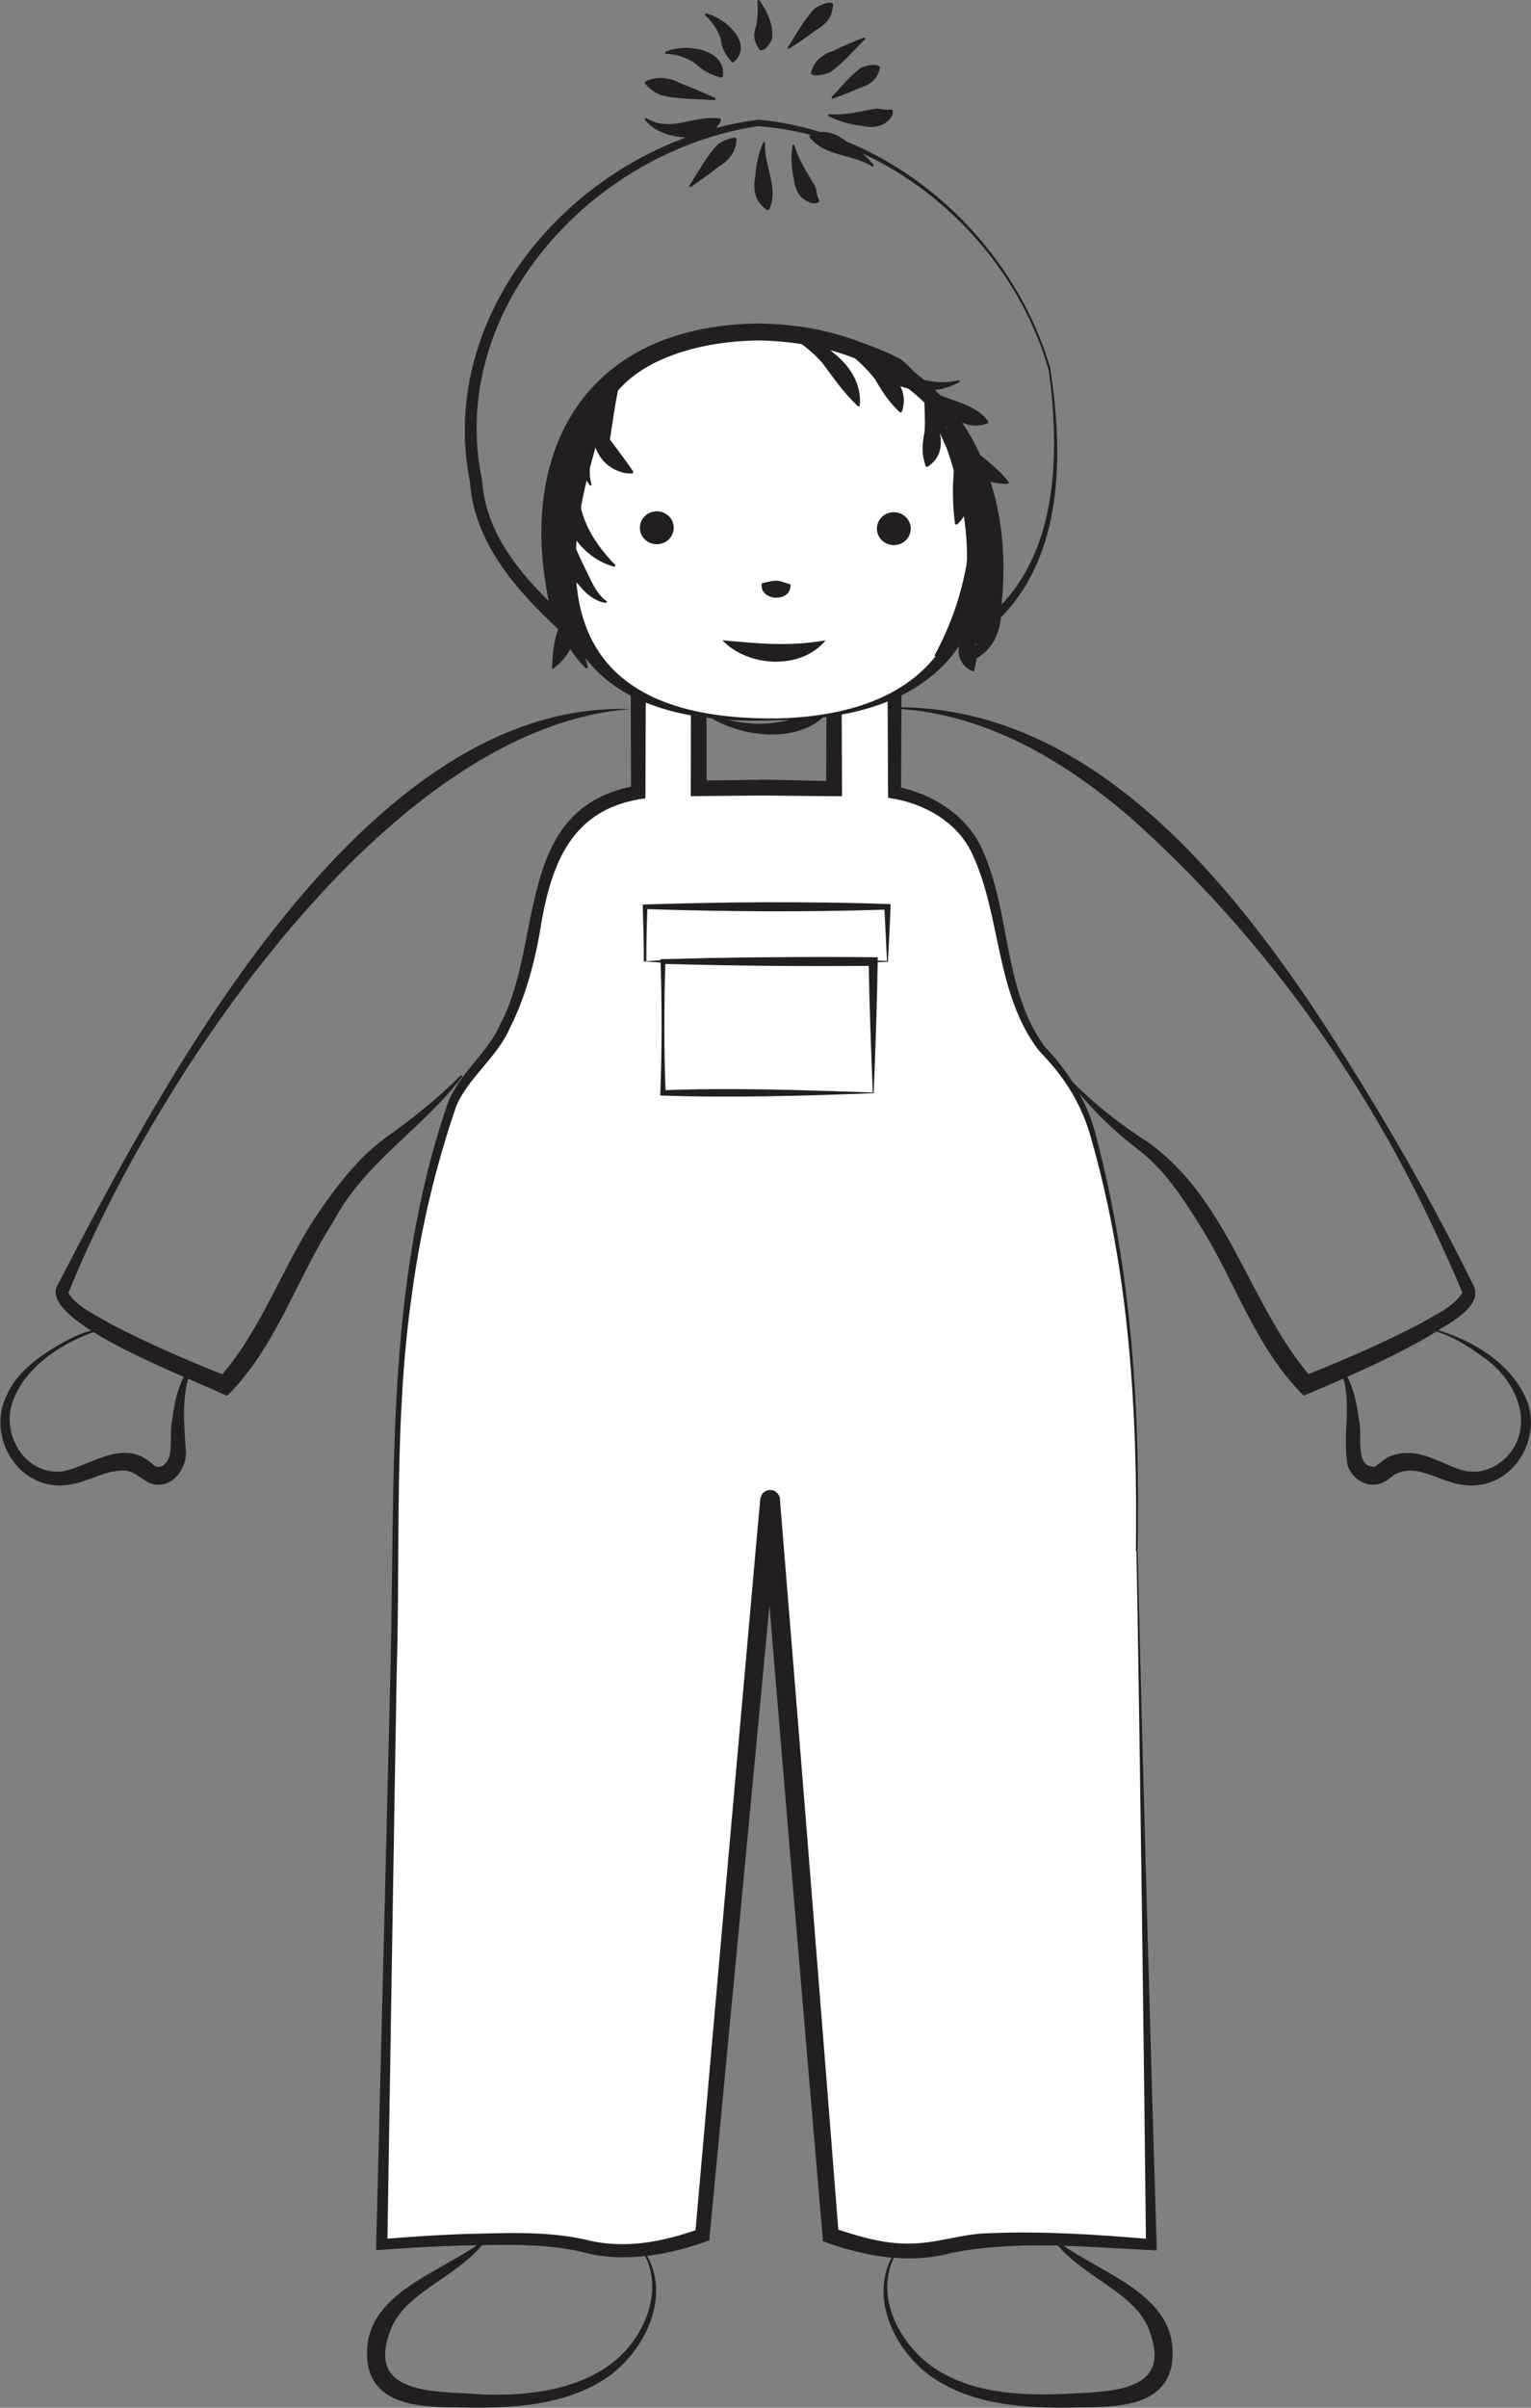 <svg width="35" height="55" viewBox="0 0 35 55" fill="none" xmlns="http://www.w3.org/2000/svg">
<rect x="0" y="0" width="35" height="55" fill="#808080" stroke="none"/>
<g clip-path="url(#clip0_1644_5336)">
<path d="M25.989 35.431C26.034 33.242 25.943 31.044 25.602 28.875C25.437 27.838 25.281 26.794 24.939 25.789C24.783 25.337 24.61 24.868 24.285 24.492C24.03 24.2 23.775 23.944 23.586 23.608C22.87 22.331 22.944 20.898 22.405 19.589C21.977 18.548 21.072 18.224 20.45 18.096V15.542H19.068V18.008C18.438 17.988 17.714 17.968 17.356 17.984C17.035 17.968 16.479 17.984 15.973 18V15.542H14.591V18.096C13.969 18.224 13.064 18.548 12.636 19.589C12.278 20.461 12.237 21.438 11.97 22.335C11.813 22.855 11.616 23.383 11.307 23.852C10.995 24.324 10.55 24.688 10.336 25.209C10.237 25.449 10.167 25.701 10.089 25.949C9.904 26.549 9.756 27.154 9.633 27.766C9.221 29.799 9.065 31.873 9.04 33.934C9.036 34.431 9.04 34.931 9.048 35.427L8.723 51.266C8.723 51.266 12.06 50.985 13.2 51.266C14.34 51.546 14.994 51.406 16.056 51.057L17.595 34.246C17.595 34.246 17.607 34.238 17.607 34.246L18.985 51.057C20.043 51.406 20.697 51.546 21.841 51.266C22.981 50.985 26.318 51.266 26.318 51.266L25.993 35.427L25.989 35.431Z" fill="white"/>
<path d="M25.968 35.431C26.009 32.277 25.82 29.067 24.948 26.017C24.733 25.224 24.334 24.596 23.754 24.004C22.746 22.691 22.894 20.934 22.228 19.509C21.89 18.772 21.113 18.336 20.302 18.224V18.1L20.29 15.546L20.454 15.706H19.072L19.24 15.546L19.249 18.012V18.188H19.063L17.368 18.172C17.232 18.172 15.887 18.188 15.792 18.188V18.008L15.796 15.55L15.973 15.722H14.591L14.764 15.55L14.755 18.104V18.236C12.97 18.468 12.562 19.869 12.323 21.394C12.188 22.114 11.986 22.831 11.649 23.499C11.352 24.172 10.682 24.632 10.418 25.301C9.953 26.666 9.616 28.09 9.423 29.519C9.003 32.397 9.155 35.311 9.069 38.209C9.019 41.007 8.9 48.396 8.855 51.278L8.715 51.15C9.332 51.097 9.949 51.057 10.566 51.033C11.492 51.013 12.455 50.953 13.369 51.157C14.261 51.386 15.134 51.221 16.002 50.909L15.891 51.049C16.278 46.642 16.899 39.618 17.286 35.283C17.315 34.979 17.352 34.539 17.381 34.242C17.393 34.222 17.356 34.29 17.413 34.142C17.488 34.038 17.578 34.03 17.652 34.042C17.726 34.034 17.845 34.178 17.829 34.238C17.841 34.383 17.858 34.603 17.87 34.747C18.245 39.298 18.812 46.438 19.174 51.049L19.051 50.893C19.631 51.089 20.207 51.262 20.792 51.249C21.401 51.254 22.001 51.021 22.614 51.013C23.861 50.961 25.091 51.045 26.334 51.15L26.198 51.274C26.157 47.319 26.054 39.382 25.98 35.431H25.968ZM26.009 35.431C26.096 39.374 26.318 47.327 26.441 51.27V51.406L26.305 51.398C24.791 51.33 23.236 51.166 21.742 51.466C20.771 51.734 19.722 51.53 18.812 51.197L18.804 51.077C18.405 46.434 17.808 39.354 17.434 34.779C17.422 34.639 17.405 34.422 17.393 34.286V34.27C17.381 34.327 17.492 34.467 17.561 34.455C17.631 34.467 17.714 34.455 17.784 34.358C17.841 34.218 17.804 34.286 17.812 34.274V34.282V34.298C17.788 34.587 17.743 35.027 17.718 35.315C17.315 39.622 16.64 46.707 16.224 51.073L16.216 51.178C15.311 51.506 14.27 51.706 13.307 51.442C12.414 51.233 11.496 51.282 10.583 51.294C9.92 51.314 9.258 51.35 8.6 51.402V51.266C8.674 48.34 8.859 41.019 8.925 38.201C9.04 33.854 8.789 29.407 10.229 25.221C10.492 24.516 11.143 24.072 11.439 23.391C12.447 21.498 11.739 18.432 14.558 17.944L14.426 18.1L14.418 15.546V15.378H14.591H15.973H16.15V15.55L16.154 18.008L15.965 17.832L17.364 17.812C17.269 17.796 19.092 17.852 19.072 17.84L18.887 18.016L18.895 15.55V15.386H19.063H20.446L20.61 15.394V15.554L20.598 18.108L20.479 17.964C21.31 18.124 22.116 18.632 22.458 19.409C23.116 20.87 22.923 22.595 23.886 23.912C24.437 24.484 24.882 25.204 25.067 25.989C25.877 29.067 26.071 32.273 26.005 35.439L26.009 35.431Z" fill="#231F20"/>
<path d="M20.294 21.97C18.504 22.05 16.471 22.09 14.719 21.962C14.719 21.53 14.706 21.094 14.694 20.662C15.636 20.634 16.578 20.613 17.521 20.61C18.467 20.61 19.413 20.617 20.36 20.654C20.348 21.102 20.319 21.554 20.298 21.97H20.294ZM20.278 21.954L20.216 20.714L20.282 20.778C18.434 20.838 16.591 20.826 14.743 20.766L14.801 20.71C14.784 21.126 14.776 21.542 14.776 21.958C16.439 21.826 18.442 21.878 20.273 21.95L20.278 21.954Z" fill="#231F20"/>
<path d="M19.969 24.972C18.376 25.032 16.706 25.084 15.093 25.024C15.134 24.004 15.134 22.987 15.101 21.966C15.101 21.906 15.076 21.91 15.159 21.91C16.759 21.87 18.36 21.85 19.965 21.866H20.067C20.051 22.919 20.014 23.98 19.973 24.972H19.969ZM19.952 24.956C19.911 23.92 19.874 22.939 19.858 21.962L19.96 22.062C18.36 22.078 16.759 22.062 15.155 22.018L15.212 21.962C15.179 22.963 15.179 23.964 15.216 24.964L15.155 24.904C16.767 24.844 18.319 24.9 19.952 24.956Z" fill="#231F20"/>
<path d="M14.463 16.195C8.851 16.559 3.494 24.78 1.597 29.451L1.564 29.531C1.564 29.531 1.564 29.531 1.564 29.539C1.765 29.855 2.177 30.032 2.502 30.228C3.374 30.684 4.296 31.084 5.222 31.449L4.987 31.501C5.983 30.396 6.444 28.935 7.279 27.702C7.707 27.086 8.18 26.453 8.81 25.993C9.431 25.553 10.007 25.092 10.542 24.556L10.575 24.584C9.666 25.781 8.324 26.557 7.616 27.914C6.802 29.171 6.357 30.652 5.296 31.781L5.193 31.885L5.061 31.829C4.423 31.513 0.79 30.168 1.325 29.339C3.736 24.696 8.328 15.942 14.459 16.199L14.463 16.195Z" fill="#231F20"/>
<path d="M2.234 30.396C1.461 30.648 0.625 31.184 0.321 31.941C-0.004 32.673 0.502 33.642 1.345 33.618C1.913 33.586 2.679 32.889 3.349 33.338C3.534 33.454 3.534 33.554 3.707 33.49C4.012 33.318 3.851 32.778 3.934 32.461C3.987 32.033 4.073 31.585 4.345 31.228L4.382 31.248C4.143 31.845 4.205 32.477 4.246 33.106C4.3 33.53 3.921 34.066 3.423 33.878C3.094 33.706 3.028 33.538 2.642 33.606C2.275 33.646 1.876 33.93 1.358 33.934C0.304 33.918 -0.284 32.721 0.156 31.873C0.333 31.453 0.691 31.148 1.049 30.904C1.415 30.664 1.802 30.444 2.238 30.356L2.246 30.396H2.234Z" fill="#231F20"/>
<path d="M20.537 16.155C24.754 16.171 27.824 19.773 29.956 22.923C31.326 24.984 32.577 27.122 33.671 29.335C33.967 29.86 33.017 30.28 32.671 30.52C31.75 31.048 30.782 31.469 29.803 31.881C28.688 30.772 28.235 29.255 27.425 27.982C27.042 27.366 26.643 26.762 26.084 26.309C25.495 25.865 24.94 25.337 24.495 24.752L24.528 24.724C25.055 25.253 25.623 25.693 26.252 26.097C28.124 27.442 28.561 29.852 30.005 31.497L29.77 31.445C30.696 31.08 31.618 30.68 32.49 30.224C32.819 30.028 33.239 29.848 33.432 29.527C33.231 29.047 33.017 28.575 32.795 28.102C31.14 24.556 28.774 21.278 25.82 18.656C24.339 17.387 22.561 16.319 20.533 16.191V16.151L20.537 16.155Z" fill="#231F20"/>
<path d="M32.77 30.356C33.609 30.588 34.457 31.076 34.852 31.873C35.288 32.721 34.704 33.918 33.651 33.934C32.955 33.942 32.465 33.386 31.893 33.678C31.828 33.714 31.745 33.81 31.585 33.878C31.252 34.01 30.91 33.778 30.811 33.486C30.667 32.741 30.955 31.969 30.622 31.248L30.659 31.228C30.931 31.585 31.017 32.037 31.071 32.461C31.153 32.769 30.959 33.534 31.424 33.502C31.47 33.486 31.54 33.418 31.651 33.338C31.898 33.17 32.198 33.17 32.437 33.218C32.93 33.326 33.276 33.61 33.651 33.618C34.021 33.638 34.399 33.406 34.601 33.078C35.041 32.345 34.568 31.445 33.893 30.992C33.552 30.74 33.177 30.504 32.762 30.396L32.77 30.356Z" fill="#231F20"/>
<path d="M14.764 51.478C15.352 52.446 14.755 53.695 13.883 54.307C12.945 54.94 11.772 55.012 10.698 54.996C9.9 54.976 8.649 55.064 8.419 54.067C8.135 52.418 10.036 51.966 11.065 51.169L11.093 51.197C10.435 52.062 9.172 52.37 8.896 53.319C8.448 54.6 9.735 54.628 10.707 54.676C12.245 54.8 14.109 54.536 14.751 52.987C14.953 52.518 14.982 51.958 14.727 51.498L14.764 51.478Z" fill="#231F20"/>
<path d="M20.471 51.498C19.957 52.45 20.578 53.607 21.434 54.143C22.323 54.696 23.438 54.732 24.491 54.676C25.462 54.628 26.754 54.604 26.302 53.319C26.026 52.37 24.767 52.058 24.104 51.197L24.133 51.169C25.158 51.966 27.063 52.418 26.779 54.067C26.549 55.064 25.302 54.976 24.499 54.996C23.425 55.012 22.253 54.944 21.314 54.307C20.438 53.695 19.846 52.446 20.434 51.478L20.471 51.498Z" fill="#231F20"/>
<path d="M16.01 16.223C16.492 16.451 17.023 16.555 17.537 16.527C18.22 16.479 18.726 16.179 19.026 16.131C18.413 17.107 16.726 16.847 16.01 16.223Z" fill="#231F20"/>
<path d="M17.759 16.431C17.759 16.431 21.861 16.543 22.232 13.469C22.384 12.22 22.075 10.703 21.425 9.55C21.158 9.078 20.968 8.434 20.429 8.181C18.442 7.261 16.138 7.469 14.562 8.297C13.941 8.626 13.755 9.118 13.57 9.646C13.163 10.819 12.813 12.304 13.006 13.697C13.467 16.759 17.759 16.423 17.759 16.423V16.431Z" fill="white"/>
<path d="M17.759 16.411C21.82 16.319 22.824 13.661 21.643 10.239C21.339 9.602 21.096 8.758 20.52 8.309C19.57 7.825 18.454 7.645 17.385 7.701C16.249 7.825 14.879 8.045 14.117 8.934C13.813 9.41 13.669 10.039 13.513 10.583C12.5 14.257 13.582 16.455 17.763 16.411H17.759ZM17.759 16.451C13.414 16.635 11.965 14.429 13.093 10.475C13.286 9.862 13.426 9.27 13.796 8.718C14.644 7.733 16.13 7.533 17.376 7.473C18.487 7.473 19.611 7.689 20.59 8.205C21.228 8.694 21.446 9.494 21.837 10.159C23.429 13.817 21.977 16.447 17.759 16.451Z" fill="#231F20"/>
<path d="M23.973 8.454C23.141 5.528 20.438 3.106 17.323 2.882C13.501 3.462 10.196 7.125 11.024 10.987C11.106 12.264 12.011 13.253 12.941 14.109L12.674 14.269C11.686 10.639 13.138 7.445 17.335 7.389C21.343 7.441 23.384 10.407 22.858 14.109L22.685 14.017C24.215 12.636 24.224 10.339 23.977 8.458L23.973 8.454ZM24.014 8.442C24.302 10.363 24.331 12.688 22.825 14.161L22.623 14.349L22.652 14.069C22.993 10.579 21.101 7.833 17.323 7.777C13.114 7.857 12.048 11.175 13.13 14.706C12.023 13.721 10.855 12.552 10.744 11.015C9.941 7.033 13.344 3.238 17.34 2.734C20.479 3.026 23.166 5.492 24.018 8.434L24.014 8.442Z" fill="#231F20"/>
<path d="M14.764 2.69C15.323 3.05 15.862 2.614 16.467 2.71L16.488 2.746C16.331 3.086 15.953 3.194 15.607 3.134C15.274 3.11 14.924 2.982 14.735 2.722L14.764 2.694V2.69Z" fill="#231F20"/>
<path d="M15.2 1.189C15.644 0.977 16.611 1.101 16.525 1.753L16.488 1.773C16.2 1.693 16.072 1.613 15.879 1.437C15.694 1.321 15.463 1.229 15.212 1.229L15.204 1.189H15.2Z" fill="#231F20"/>
<path d="M16.134 0.304C16.57 0.4 17.249 0.993 16.772 1.421H16.73C16.549 1.201 16.504 1.097 16.467 0.861C16.401 0.676 16.282 0.496 16.113 0.34L16.134 0.304Z" fill="#231F20"/>
<path d="M15.752 4.251C15.965 3.927 16.146 3.57 16.41 3.298C16.517 3.222 16.64 3.162 16.809 3.142L16.838 3.17C16.825 3.486 16.661 3.67 16.414 3.818C16.212 3.979 15.998 4.131 15.78 4.279L15.752 4.251Z" fill="#231F20"/>
<path d="M17.492 3.25C17.455 3.814 17.821 4.275 17.582 4.791L17.545 4.803C17.257 4.619 17.208 4.327 17.265 4.035C17.286 3.762 17.339 3.49 17.455 3.242L17.496 3.25H17.492Z" fill="#231F20"/>
<path d="M19.948 3.806C19.463 3.506 18.862 3.586 18.504 3.13L18.512 3.09C18.821 2.934 19.109 3.038 19.347 3.23C19.586 3.382 19.808 3.558 19.977 3.778L19.948 3.81V3.806Z" fill="#231F20"/>
<path d="M18.94 2.61C19.319 2.638 19.677 2.542 20.023 2.482C20.138 2.474 20.232 2.526 20.36 2.502L20.401 2.51C20.438 2.61 20.36 2.706 20.306 2.754C20.134 2.922 19.903 2.918 19.693 2.874C19.426 2.842 19.163 2.77 18.932 2.646L18.945 2.606L18.94 2.61Z" fill="#231F20"/>
<path d="M18.158 3.302C18.253 3.658 18.463 3.959 18.636 4.255C18.681 4.359 18.66 4.463 18.726 4.571V4.611C18.648 4.675 18.529 4.639 18.463 4.603C18.241 4.503 18.171 4.283 18.146 4.079C18.088 3.822 18.076 3.558 18.121 3.306H18.162L18.158 3.302Z" fill="#231F20"/>
<path d="M19.006 2.221C19.24 1.981 19.442 1.709 19.709 1.533C19.779 1.509 20.035 1.433 20.117 1.529C20.076 1.805 19.895 1.937 19.652 2.009C19.446 2.101 19.236 2.185 19.026 2.257L19.006 2.221Z" fill="#231F20"/>
<path d="M18.002 1.093C18.204 0.789 18.376 0.448 18.627 0.192C18.693 0.148 18.953 0.004 19.043 0.084C19.039 0.388 18.883 0.56 18.64 0.696C18.446 0.845 18.241 0.985 18.031 1.117L18.002 1.089V1.093Z" fill="#231F20"/>
<path d="M16.352 2.289C15.932 2.257 15.5 2.273 15.101 2.173C14.974 2.113 14.85 2.041 14.743 1.901L14.751 1.861C15.056 1.721 15.319 1.777 15.591 1.917C15.85 2.017 16.105 2.125 16.36 2.245L16.352 2.285V2.289Z" fill="#231F20"/>
<path d="M19.788 0.881C19.52 1.145 19.278 1.445 18.973 1.653C18.899 1.681 18.611 1.777 18.537 1.681C18.607 1.381 18.8 1.241 19.068 1.153C19.294 1.045 19.525 0.945 19.763 0.853L19.788 0.885V0.881Z" fill="#231F20"/>
<path d="M17.356 0C17.533 0.244 17.694 0.584 17.648 0.889C17.624 0.965 17.496 1.177 17.369 1.145C17.22 0.929 17.216 0.793 17.29 0.58C17.319 0.404 17.331 0.212 17.315 0.016L17.352 0L17.356 0Z" fill="#231F20"/>
<path d="M15.015 12.432C15.228 12.432 15.402 12.264 15.402 12.056C15.402 11.848 15.228 11.68 15.015 11.68C14.801 11.68 14.628 11.848 14.628 12.056C14.628 12.264 14.801 12.432 15.015 12.432Z" fill="#231F20"/>
<path d="M20.434 12.452C20.647 12.452 20.82 12.284 20.82 12.076C20.82 11.868 20.647 11.7 20.434 11.7C20.22 11.7 20.047 11.868 20.047 12.076C20.047 12.284 20.22 12.452 20.434 12.452Z" fill="#231F20"/>
<path d="M17.414 13.325C17.797 13.233 17.739 13.249 18.072 13.349C18.101 13.773 17.356 13.745 17.414 13.325Z" fill="#231F20"/>
<path d="M16.513 14.626C17.364 14.702 18.047 14.774 18.875 14.626C18.311 15.314 17.105 15.242 16.513 14.626Z" fill="#231F20"/>
<path d="M13.678 8.89C13.62 9.21 13.727 9.626 13.867 9.927C14.077 10.239 14.262 10.443 14.48 10.779L14.463 10.815C14.237 10.831 14.027 10.735 13.858 10.595C13.546 10.303 13.488 9.826 13.501 9.434C13.538 9.234 13.521 9.038 13.649 8.862L13.678 8.89Z" fill="#231F20"/>
<path d="M14.307 8.273C14.081 8.914 14.035 9.506 13.924 10.159L13.891 10.183C13.685 10.091 13.611 9.858 13.599 9.674C13.636 9.146 13.969 8.674 14.27 8.253L14.307 8.273Z" fill="#231F20"/>
<path d="M13.496 11.099C13.278 10.839 13.278 10.495 13.221 10.179C13.2 10.023 13.147 9.862 13.171 9.706C13.196 9.55 13.237 9.39 13.348 9.242H13.389C13.505 9.406 13.55 9.558 13.583 9.71C13.624 10.151 13.389 10.639 13.525 11.075L13.492 11.099H13.496Z" fill="#231F20"/>
<path d="M12.821 11.055C12.813 12.136 12.871 13.185 13.192 14.209L13.439 15.25L13.402 15.27C12.834 14.742 12.624 13.965 12.611 13.229C12.566 12.488 12.669 11.768 12.776 11.055H12.817H12.821Z" fill="#231F20"/>
<path d="M13.731 9.05C13.188 9.722 13.052 10.671 12.949 11.488C12.9 12.112 13.245 12.696 13.5 13.241C13.595 13.429 13.69 13.609 13.875 13.737L13.858 13.773C13.616 13.745 13.402 13.569 13.258 13.393C12.776 12.868 12.476 12.168 12.624 11.456C12.813 10.583 13.044 9.662 13.706 9.022L13.735 9.05H13.731Z" fill="#231F20"/>
<path d="M14.122 8.594C13.591 9.242 13.369 10.051 13.245 10.847C13.134 11.664 13.5 12.328 14.072 12.912L14.052 12.948C13.138 12.708 12.611 11.656 12.92 10.791C13.101 10.083 13.504 8.95 14.122 8.594Z" fill="#231F20"/>
<path d="M17.734 7.477C18.602 7.637 19.746 8.273 19.656 9.274L19.619 9.286C19.273 8.958 19.063 8.642 18.792 8.281C18.508 7.965 18.146 7.697 17.726 7.517L17.738 7.477H17.734Z" fill="#231F20"/>
<path d="M19.323 7.949C19.919 8.165 20.89 8.642 20.615 9.414L20.574 9.422C20.306 9.166 20.179 8.962 20.006 8.666C19.817 8.418 19.57 8.193 19.302 7.985L19.323 7.949Z" fill="#231F20"/>
<path d="M21.94 8.722C21.199 9.162 19.961 8.858 19.751 7.969L19.784 7.941C20.2 8.081 20.463 8.317 20.8 8.542C21.125 8.722 21.529 8.782 21.928 8.682L21.944 8.718L21.94 8.722Z" fill="#231F20"/>
<path d="M21.162 9.014C21.368 9.502 21.808 10.279 21.199 10.667L21.162 10.651C21.059 10.339 21.084 10.143 21.138 9.85C21.154 9.59 21.134 9.306 21.125 9.022L21.166 9.014H21.162Z" fill="#231F20"/>
<path d="M21.849 9.418C21.981 10.059 22.228 10.699 22.191 11.363C22.15 11.588 22.059 11.824 21.87 11.988L21.833 11.972C21.775 11.515 21.771 11.163 21.808 10.719C21.808 10.295 21.796 9.858 21.808 9.426H21.849V9.418Z" fill="#231F20"/>
<path d="M22.055 10.615C22.434 12.008 22.903 14.069 21.393 15.002L21.364 14.974C21.73 14.293 21.96 13.637 22.096 12.892C22.187 12.156 22.1 11.387 22.014 10.623L22.055 10.615Z" fill="#231F20"/>
<path d="M22.643 12.544C22.771 12.464 22.771 12.772 22.796 12.84C22.902 13.577 23.1 14.618 22.298 15.054L22.265 15.03C22.355 14.369 22.623 13.833 22.643 13.173C22.651 13.065 22.676 12.788 22.684 12.68C22.693 12.612 22.689 12.58 22.643 12.544Z" fill="#231F20"/>
<path d="M21.545 9.134C21.726 9.514 21.907 9.902 22.17 10.191C22.479 10.475 22.791 10.659 23.063 11.015L23.047 11.051C22.557 11.075 22.125 10.795 21.907 10.383C21.66 9.991 21.582 9.562 21.512 9.15L21.553 9.138L21.545 9.134Z" fill="#231F20"/>
<path d="M21.108 8.826C21.619 9.178 22.261 9.162 22.594 9.63L22.581 9.67C22.248 9.798 21.952 9.678 21.713 9.466C21.471 9.294 21.256 9.086 21.08 8.854L21.108 8.826Z" fill="#231F20"/>
<path d="M12.624 15.286C12.624 14.69 12.739 14.265 13.077 13.761C13.315 14.309 13.126 14.946 12.624 15.286Z" fill="#231F20"/>
<path d="M22.146 14.393C22.38 14.762 22.364 14.93 22.265 15.342C21.837 15.198 21.804 14.65 22.146 14.393Z" fill="#231F20"/>
<path d="M21.771 14.95C22.294 14.353 22.265 13.317 22.265 12.552C22.265 11.788 22.108 10.847 21.911 10.111L22.355 10.887L22.828 12.64L22.413 14.798L22.03 14.454" fill="#231F20"/>
</g>
<defs>
<clipPath id="clip0_1644_5336">
<rect width="35" height="55" fill="white"/>
</clipPath>
</defs>
</svg>
